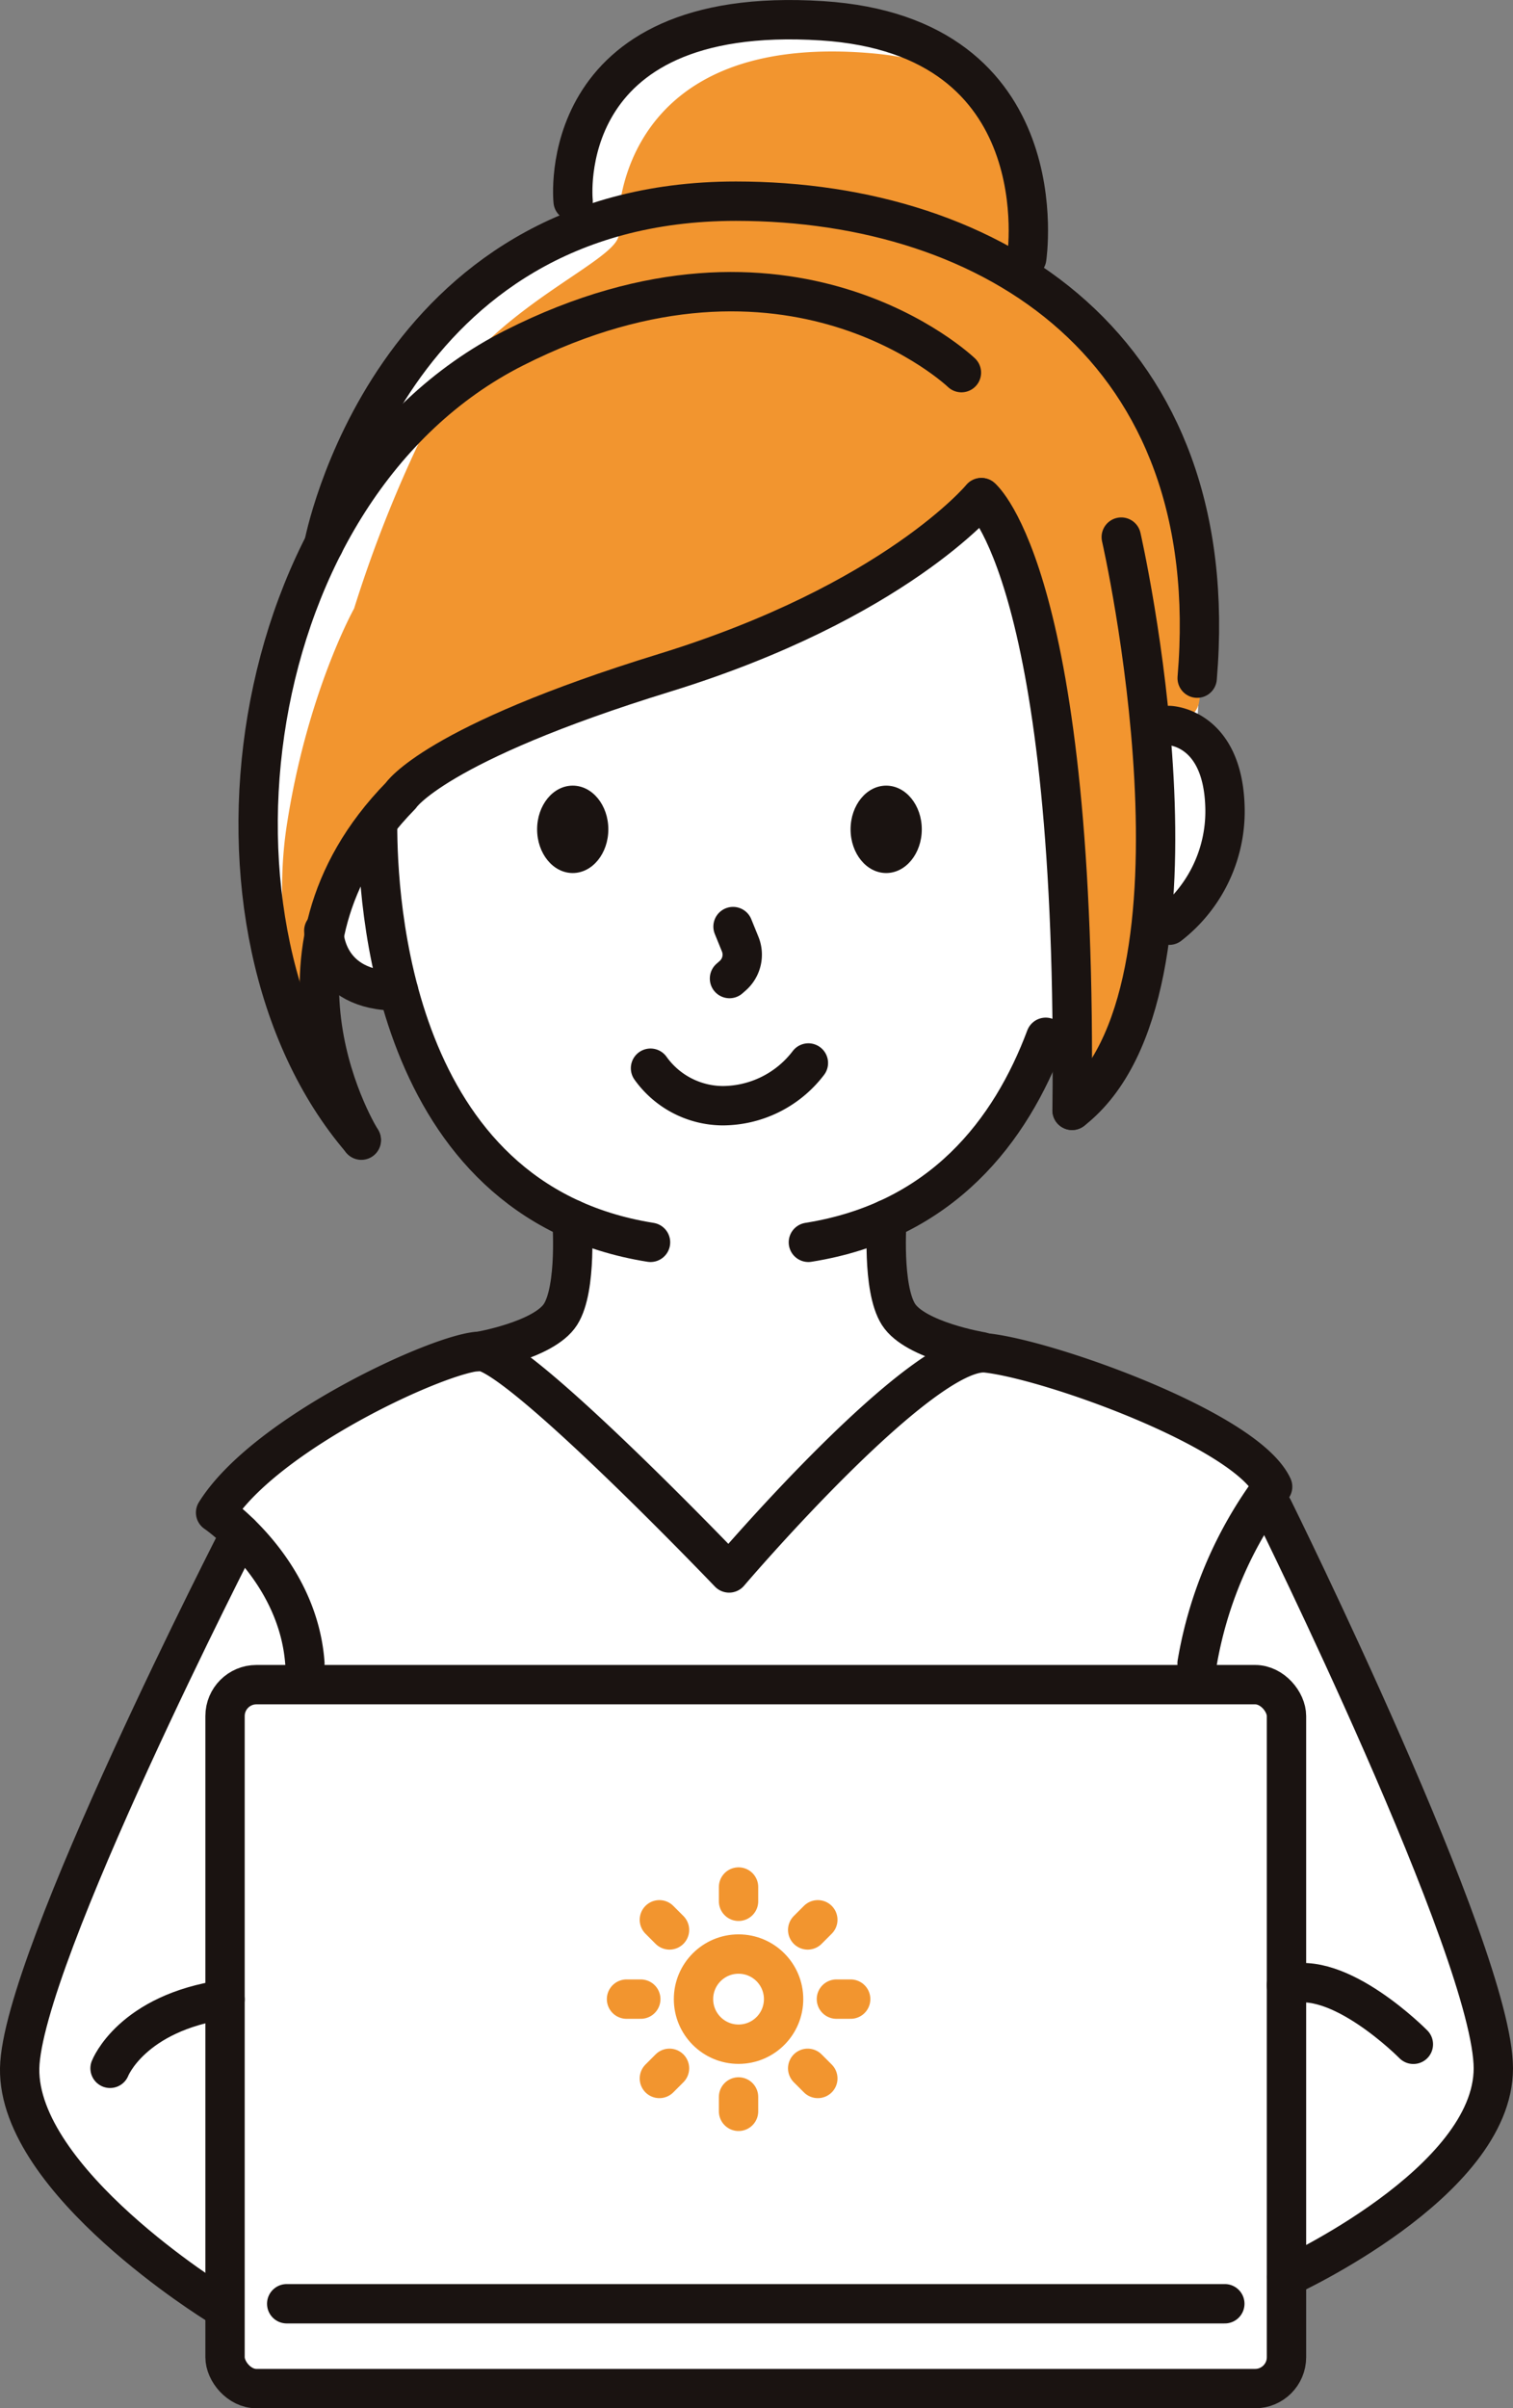 <svg xmlns="http://www.w3.org/2000/svg" viewBox="0 0 153.83 244.68"><rect x="0" y="0" width="153.83" height="244.68" fill="#808080" stroke="none"/><defs><style>.cls-1{fill:#fff;}.cls-2{fill:#f2952f;}.cls-3,.cls-5{fill:none;stroke-linecap:round;stroke-linejoin:round;stroke-width:4px;}.cls-3{stroke:#1a1311;}.cls-4{fill:#1a1311;}.cls-5{stroke:#f2952f;}</style></defs><g id="レイヤー_2" data-name="レイヤー 2"><g id="レイヤー_2-2" data-name="レイヤー 2"><path id="パス_204" data-name="パス 204" class="cls-1" d="M58.23,21.78S42.54,29.05,36.37,49.54c-11.94,19.36-11,19.95-10.13,32.3s7.86,30.5,7.86,30.5L32.92,98.62l7.6,3.59S50,120.13,55.7,122.62s2.23,8,2.23,8l-3.32,4.84s-11.36,2.64-17.9,7.55-13.84,9.43-13.84,9.43l1.56,3.39L4,201.45l-2,9.72s7.77,14.26,13.84,18.57L22,234.06l.92,8.62H129.43l1.36-3.19v-8.16s11.94-5.8,15.65-10.6a36,36,0,0,0,5.39-10.6l-22.4-56.88V150.2s-11.88-7.34-20.45-9.93-17.16-6.16-17.16-6.16l-1.64-10.25s9.55-3.46,11.5-8.06a23.06,23.06,0,0,1,5.87-7.82l1.43,4.83s8.58-9.06,8.5-16.42c4.46-4,8.2-6.54,8.2-9.68s-4-12.95-4-12.95a83.07,83.07,0,0,0,.23-10.7c-.29-5.21-1.57-23.11-17.56-34.62.17-15.6-6-23.8-20.83-26.34S57.67,6.21,58.23,21.78Z"/><path id="パス_210" data-name="パス 210" class="cls-2" d="M99.77,50.56S110.38,71.42,109,90.09s0,22.72,0,22.72,9.56-14.71,8.49-29.33S122,75.76,122,70.32s-2.1-33.69-16.75-40.69c0,0,7.59-22.31-17-24.25S62.56,21,62.9,23.71,49.77,31.18,44.49,41.13A130.88,130.88,0,0,0,36,61.83s-4.76,8.5-6.84,22,3.32,25.82,3.32,25.82S25.34,87.53,45.55,77.21,92.24,63.51,99.77,50.56Z"/><path id="パス_241" data-name="パス 241" class="cls-3" d="M66.14,126.22C39.59,122,38.39,91,38.39,83.84"/><ellipse id="楕円形_35" data-name="楕円形 35" class="cls-4" cx="58.23" cy="84.26" rx="3.62" ry="4.44"/><ellipse id="楕円形_36" data-name="楕円形 36" class="cls-4" cx="90.1" cy="84.26" rx="3.62" ry="4.44"/><path id="パス_242" data-name="パス 242" class="cls-3" d="M74.53,94.14l.72,1.77a2.85,2.85,0,0,1-.75,3.22l-.33.29"/><path id="パス_243" data-name="パス 243" class="cls-3" d="M58.15,123.87s.54,7-1.16,9.67-8.42,3.79-8.42,3.79"/><path id="パス_244" data-name="パス 244" class="cls-3" d="M82.19,126.22c13.64-2.17,20.59-11.39,24.13-20.83"/><path id="パス_245" data-name="パス 245" class="cls-3" d="M90.18,123.87s-.53,7,1.17,9.67,8.42,3.79,8.42,3.79"/><path id="パス_246" data-name="パス 246" class="cls-3" d="M66.14,108.53a9.09,9.09,0,0,0,7.33,3.81A11,11,0,0,0,82.19,108"/><path id="パス_247" data-name="パス 247" class="cls-3" d="M31,169c-.69-9.65-9.08-15.32-9.08-15.32,5.1-8.17,23.18-16.39,26.92-16.39s25.29,22.52,25.29,22.52,19.66-23.07,26.17-22.35,26.43,7.86,29.09,13.59A41.58,41.58,0,0,0,121.71,169"/><rect id="長方形_152" data-name="長方形 152" class="cls-3" x="22.88" y="171.16" width="107.92" height="71.52" rx="3.19"/><circle id="楕円形_37" data-name="楕円形 37" class="cls-5" cx="75.09" cy="203.11" r="4.58"/><line id="線_33" data-name="線 33" class="cls-5" x1="75.09" y1="191.72" x2="75.09" y2="193.17"/><line id="線_34" data-name="線 34" class="cls-5" x1="67.04" y1="195.05" x2="68.07" y2="196.08"/><line id="線_35" data-name="線 35" class="cls-5" x1="63.7" y1="203.11" x2="65.15" y2="203.11"/><line id="線_36" data-name="線 36" class="cls-5" x1="67.04" y1="211.17" x2="68.07" y2="210.14"/><line id="線_37" data-name="線 37" class="cls-5" x1="75.09" y1="214.51" x2="75.09" y2="213.05"/><line id="線_38" data-name="線 38" class="cls-5" x1="83.15" y1="211.17" x2="82.12" y2="210.14"/><line id="線_39" data-name="線 39" class="cls-5" x1="86.49" y1="203.11" x2="85.04" y2="203.11"/><line id="線_40" data-name="線 40" class="cls-5" x1="83.15" y1="195.05" x2="82.12" y2="196.08"/><line id="線_41" data-name="線 41" class="cls-3" x1="29.15" y1="234.06" x2="124.53" y2="234.06"/><path id="パス_311" data-name="パス 311" class="cls-3" d="M99.77,50.56S91,61.14,67.55,68.36,40.74,80.84,40.74,80.84c-15.88,16.22-4,35-4,35"/><path id="パス_312" data-name="パス 312" class="cls-3" d="M118.88,73.71s5.37.11,5.66,8.13A14.65,14.65,0,0,1,118.88,94"/><path id="パス_313" data-name="パス 313" class="cls-3" d="M36.72,115.8C18.54,94.6,24.21,49.54,52.27,35.35s45.48,2.51,45.48,2.51"/><path id="パス_314" data-name="パス 314" class="cls-3" d="M32.92,55.34s6.57-34.9,41.9-34.9c26.15,0,49.73,14.91,46.9,48.46"/><path id="パス_315" data-name="パス 315" class="cls-3" d="M58.27,20.44S56.15.36,83.56,2.11c24.25,1.54,20.83,24.12,20.83,24.12"/><path id="パス_316" data-name="パス 316" class="cls-3" d="M32.92,94.56s-.08,6.2,7.6,6.12"/><path id="パス_317" data-name="パス 317" class="cls-3" d="M109,112.81c.63-54.1-9.21-62.25-9.21-62.25"/><path id="パス_318" data-name="パス 318" class="cls-3" d="M114,54.57s10.54,46.11-5,58.24"/><path id="パス_319" data-name="パス 319" class="cls-3" d="M24.43,155.81S2.2,199.05,2,210.14c-.2,11.49,20,23.92,20,23.92"/><path id="パス_320" data-name="パス 320" class="cls-3" d="M11.19,210.14s2.18-5.63,11.69-7"/><path id="パス_321" data-name="パス 321" class="cls-3" d="M129.43,153.26s22.4,45.27,22.4,56.88-21,21.19-21,21.19"/><path id="パス_322" data-name="パス 322" class="cls-3" d="M143.7,207.7s-7.66-7.77-12.91-6"/></g></g></svg>